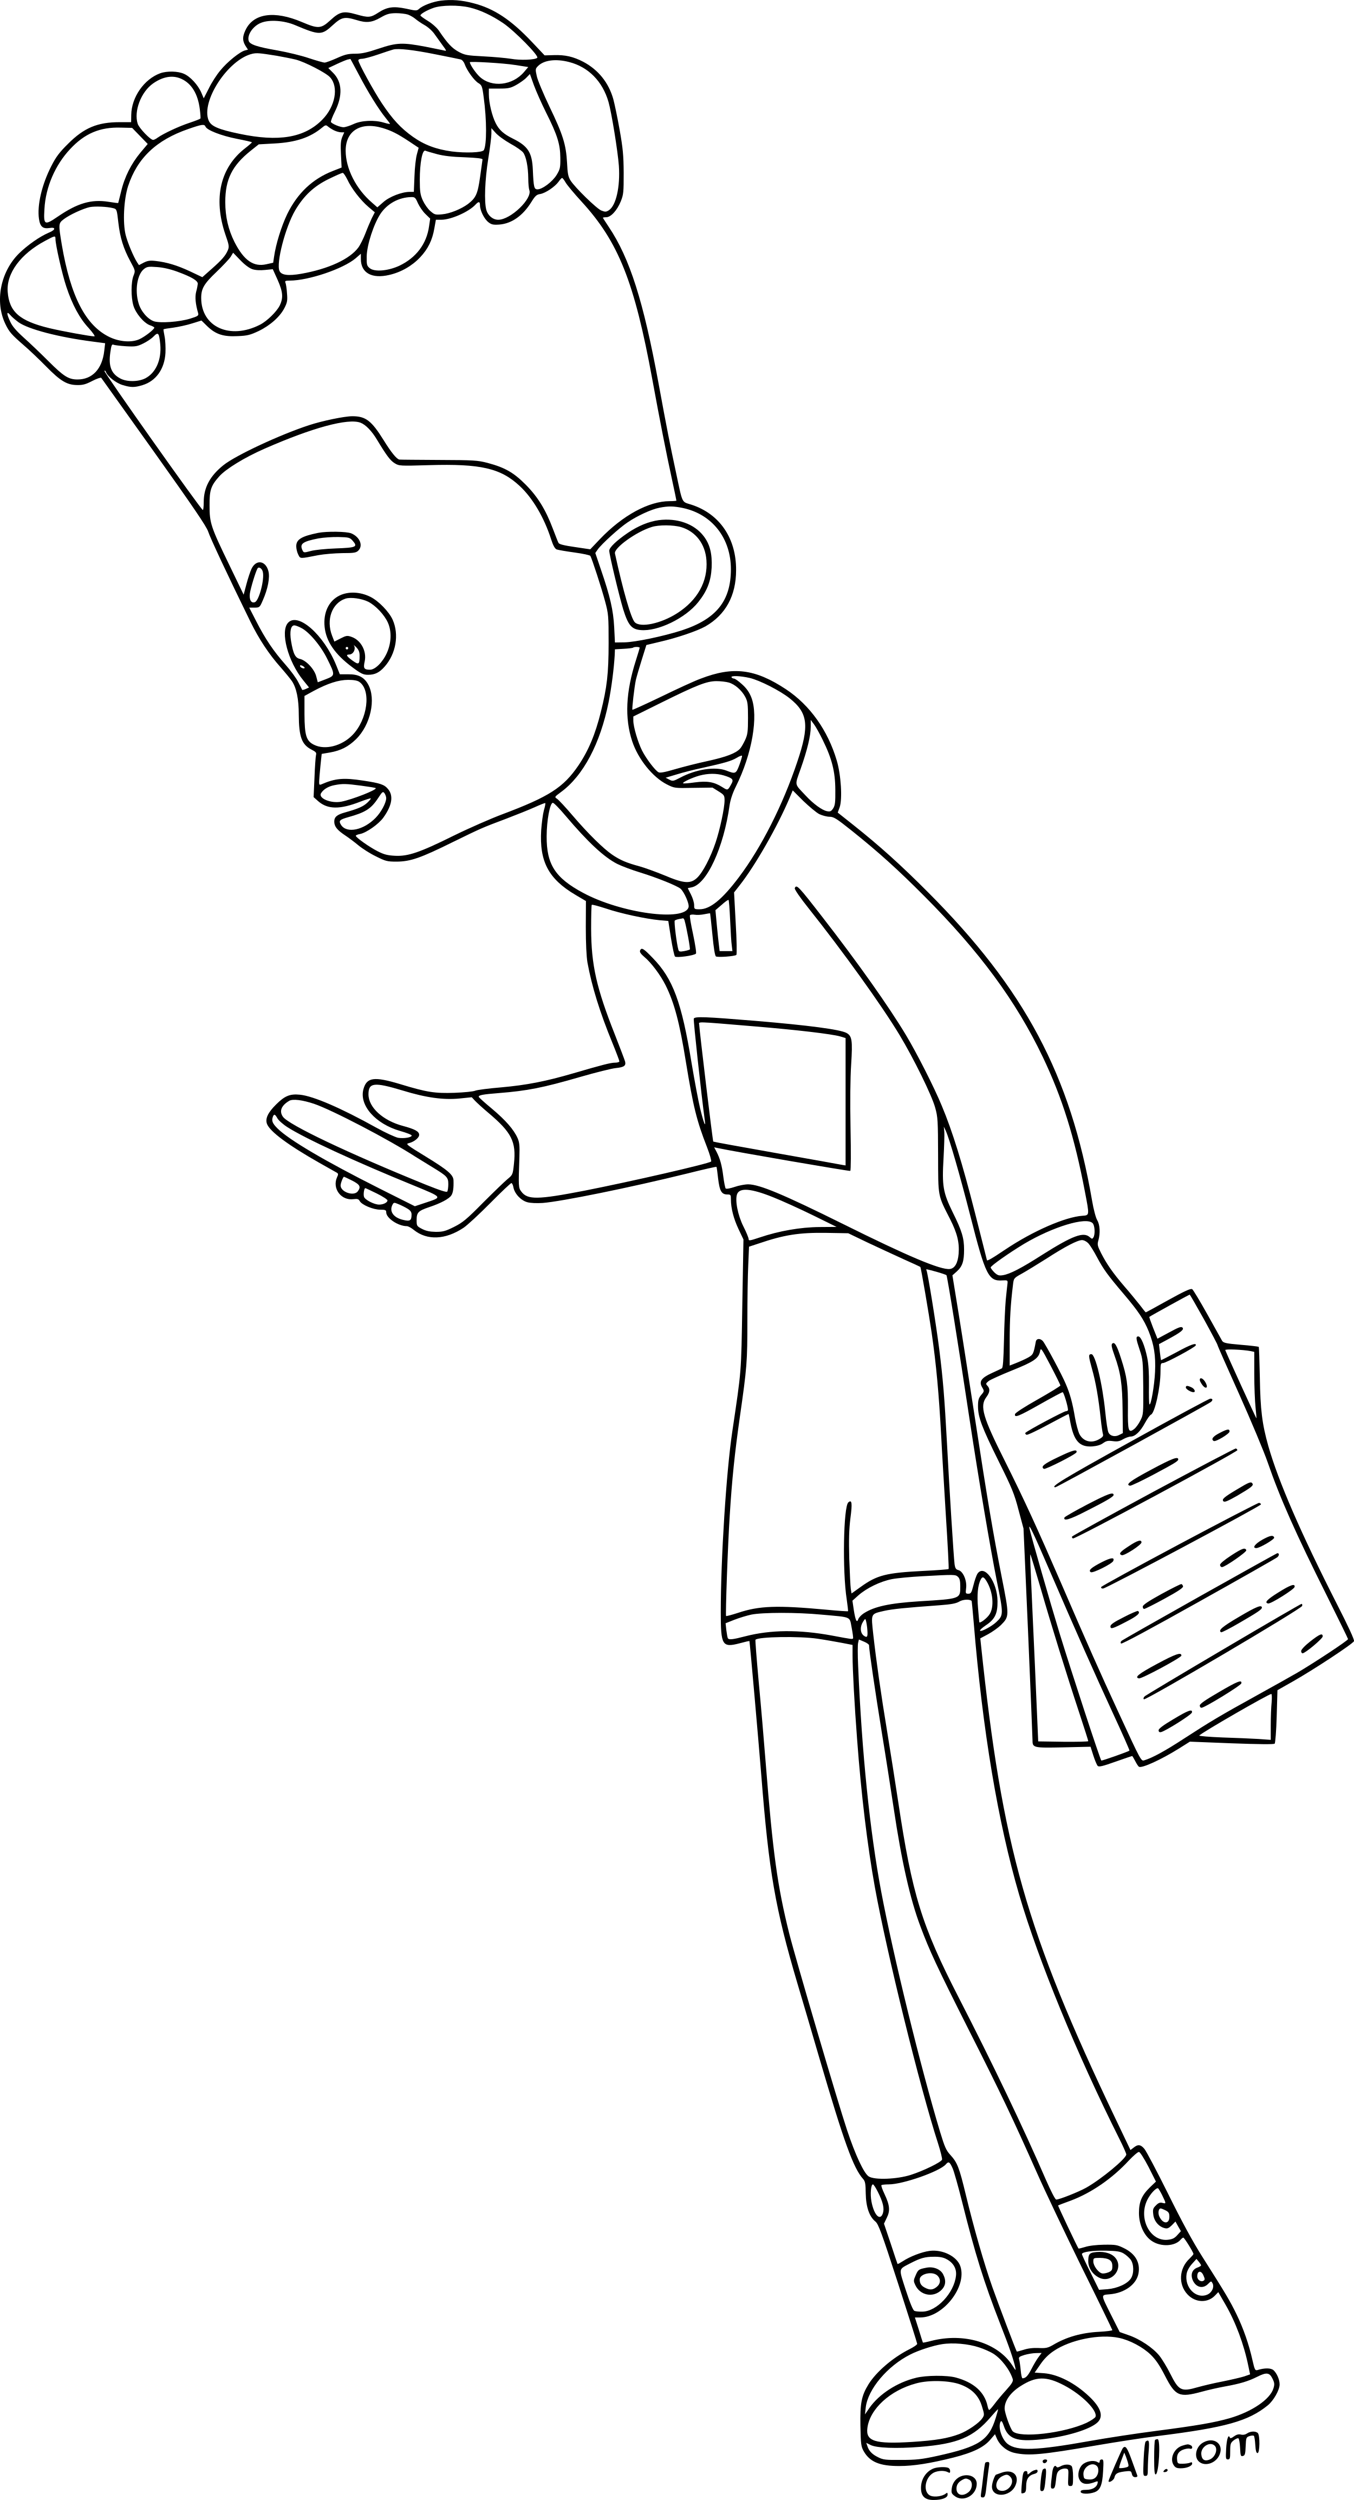 <?xml version="1.0" encoding="UTF-8"?>
<svg xmlns="http://www.w3.org/2000/svg" version="1.0" viewBox="0 0 1068.47 1972.384" preserveAspectRatio="xMidYMid meet">
  <g transform="translate(-31.23,1977.384) scale(0.1,-0.1)" fill="#000000" stroke="none">
    <path d="M3793 19769 c-65 -8 -144 -38 -175 -66 -16 -15 -24 -15 -99 2 -101 21 -150 15 -220 -30 -63 -41 -79 -42 -177 -14 -100 28 -129 21 -203 -47 -73 -67 -95 -69 -222 -15 -220 94 -386 70 -448 -64 -24 -51 -24 -82 0 -122 l20 -31 -23 -6 c-41 -10 -142 -92 -195 -158 -29 -34 -70 -98 -91 -142 l-40 -78 -19 45 c-26 60 -86 126 -136 148 -47 22 -134 24 -188 5 -127 -46 -227 -189 -229 -328 l-1 -58 -91 0 c-174 0 -280 -44 -406 -170 -68 -67 -96 -104 -132 -175 -76 -148 -114 -312 -98 -419 9 -61 31 -79 83 -71 52 9 49 -15 -6 -37 -69 -29 -168 -98 -235 -164 -147 -146 -192 -381 -107 -557 30 -62 47 -82 145 -167 41 -35 120 -110 175 -166 115 -117 165 -147 246 -148 45 -1 69 6 119 32 35 18 67 29 71 25 4 -5 191 -267 416 -583 311 -437 414 -588 428 -630 15 -48 158 -353 333 -710 67 -137 147 -258 238 -360 36 -41 77 -91 90 -110 36 -54 54 -141 54 -265 1 -175 23 -236 102 -276 33 -17 39 -24 34 -42 -3 -12 -9 -92 -12 -177 l-7 -155 36 -32 c75 -66 172 -67 335 -3 42 16 78 27 80 25 3 -2 -10 -18 -27 -34 -32 -30 -73 -48 -173 -76 -66 -18 -88 -36 -88 -73 0 -38 22 -66 83 -107 29 -19 77 -55 107 -80 30 -25 92 -65 138 -87 78 -39 89 -42 165 -42 109 1 187 28 442 154 227 111 229 112 423 185 78 30 179 70 223 90 44 20 82 35 84 33 3 -2 -2 -28 -11 -58 -8 -30 -17 -100 -21 -155 -15 -248 57 -385 270 -511 l83 -49 -1 -205 c0 -129 5 -233 13 -280 34 -187 98 -394 196 -632 31 -76 56 -142 56 -148 0 -5 -15 -10 -32 -10 -37 0 -102 -17 -328 -83 -222 -65 -372 -94 -573 -112 -97 -8 -189 -20 -204 -26 -15 -7 -89 -14 -164 -17 -156 -5 -217 4 -427 68 -209 63 -266 55 -292 -40 -34 -127 95 -273 290 -329 50 -14 91 -30 91 -36 0 -15 -60 -25 -106 -18 -22 4 -101 40 -175 81 -275 153 -494 248 -600 259 -79 8 -120 -8 -189 -77 -65 -64 -87 -112 -72 -153 23 -61 168 -168 411 -306 69 -39 132 -74 140 -79 12 -7 13 -14 2 -36 -40 -89 32 -186 130 -173 31 4 40 1 49 -15 16 -30 106 -68 162 -68 41 0 47 -3 47 -21 0 -46 95 -109 163 -109 10 0 35 -13 55 -30 105 -84 249 -78 392 17 30 20 125 108 211 195 86 87 161 158 167 158 5 0 13 -16 16 -35 10 -50 59 -102 109 -116 25 -7 75 -9 122 -6 146 11 688 121 1143 233 123 31 226 54 228 52 2 -2 8 -44 13 -92 12 -99 27 -126 73 -126 26 0 28 -3 28 -38 0 -70 21 -152 60 -235 l39 -82 -9 -515 c-9 -552 -6 -507 -79 -1000 -48 -321 -91 -1001 -91 -1425 0 -263 11 -282 149 -246 41 11 76 19 77 18 3 -3 72 -788 94 -1062 60 -761 109 -1045 285 -1640 31 -104 110 -372 175 -595 194 -662 267 -862 343 -947 17 -19 20 -38 21 -115 2 -106 28 -182 76 -221 24 -19 49 -87 179 -488 83 -256 151 -471 151 -477 0 -7 -28 -26 -62 -43 -131 -66 -261 -178 -322 -276 -56 -91 -67 -150 -64 -327 3 -148 5 -164 27 -203 48 -83 127 -116 282 -115 111 0 243 21 426 67 153 39 240 81 291 142 l36 42 16 -37 c25 -54 79 -98 140 -111 111 -24 218 -14 640 59 157 27 377 61 490 75 536 67 713 117 867 242 46 38 93 121 93 165 0 38 -22 88 -48 112 -21 18 -69 19 -127 1 -18 -5 -22 2 -39 77 -28 126 -72 252 -126 363 -51 105 -84 161 -268 451 -77 121 -165 283 -273 502 -88 177 -172 336 -186 352 -29 35 -51 38 -85 10 l-25 -19 -118 247 c-706 1480 -893 2137 -1061 3733 l-6 57 62 33 c33 18 78 50 100 71 68 69 68 71 6 385 -66 335 -111 599 -211 1253 -42 272 -98 636 -126 808 l-51 314 35 31 c44 40 57 80 57 172 0 91 -17 148 -90 295 -76 156 -85 206 -72 427 5 92 8 186 6 208 l-4 40 15 -31 c30 -66 110 -343 196 -679 118 -463 142 -511 252 -503 39 2 42 1 40 -22 -2 -14 -8 -72 -14 -130 -5 -58 -12 -202 -14 -320 -4 -160 -8 -217 -17 -222 -7 -4 -44 -21 -81 -38 -82 -38 -101 -66 -74 -112 17 -29 17 -31 -8 -60 -20 -24 -25 -40 -25 -89 0 -86 30 -165 163 -434 105 -211 124 -257 157 -385 l39 -145 36 -815 c19 -448 35 -832 35 -852 0 -64 3 -65 243 -60 l215 5 22 -69 c12 -38 28 -75 34 -82 10 -10 37 -4 141 33 71 25 130 45 132 45 1 0 12 -18 23 -39 11 -22 24 -42 30 -46 22 -14 173 55 313 142 l89 56 329 -13 c214 -8 334 -9 340 -3 5 5 13 103 16 216 l6 206 120 68 c163 92 476 298 484 319 4 11 -45 117 -135 293 -284 558 -462 968 -541 1246 -49 174 -63 285 -67 544 -3 129 -6 237 -9 239 -2 2 -65 10 -140 16 -118 10 -139 15 -149 32 -6 10 -58 104 -116 208 -58 104 -112 194 -120 199 -12 7 -60 -15 -190 -87 -95 -53 -174 -96 -176 -96 -2 0 -23 26 -47 58 -25 31 -79 98 -122 147 -91 106 -140 177 -184 263 -28 56 -31 67 -21 100 16 58 12 123 -9 159 -11 17 -29 84 -41 155 -170 990 -531 1668 -1295 2433 -212 213 -381 365 -586 528 l-126 100 15 41 c23 65 11 258 -23 371 -70 236 -211 435 -399 560 -245 162 -417 184 -676 84 -47 -17 -186 -81 -309 -141 -123 -59 -226 -106 -228 -104 -5 5 15 178 27 235 6 25 27 98 47 161 l36 115 101 24 c140 32 299 86 365 123 159 91 242 242 242 443 2 252 -130 445 -352 517 -80 26 -68 -1 -124 263 -44 205 -70 335 -136 695 -119 647 -227 987 -393 1234 -25 38 -46 70 -46 72 0 2 12 4 26 4 37 0 86 54 115 125 22 55 23 73 23 225 -1 139 -6 193 -32 340 -17 96 -40 205 -50 242 -37 131 -119 232 -238 295 -78 40 -142 55 -231 52 l-73 -2 -102 108 c-164 173 -296 261 -458 303 -92 25 -176 31 -257 21z m224 -54 c86 -20 178 -64 268 -125 91 -63 282 -257 267 -272 -17 -17 -135 -21 -208 -8 -38 6 -134 15 -214 19 -135 7 -150 10 -200 37 -51 28 -86 65 -153 164 -15 23 -54 58 -87 78 -33 20 -60 40 -60 44 0 12 50 41 104 60 64 22 197 23 283 3z m-486 -56 c19 -7 45 -22 59 -34 14 -12 47 -35 74 -50 28 -16 63 -48 80 -74 17 -24 46 -64 64 -89 25 -33 29 -42 15 -38 -10 3 -78 16 -151 31 -185 35 -228 33 -372 -15 -92 -31 -134 -40 -186 -40 -55 0 -80 -6 -144 -35 -43 -19 -86 -35 -96 -35 -11 0 -66 16 -124 35 -58 20 -170 47 -249 61 -161 28 -217 47 -226 75 -15 47 35 120 100 144 65 25 180 17 265 -19 195 -82 210 -82 300 1 68 62 92 67 185 39 79 -25 122 -20 190 19 50 29 70 34 121 35 34 0 76 -5 95 -11z m219 -314 c96 -19 185 -37 197 -40 12 -3 25 -18 32 -37 17 -49 76 -131 109 -150 26 -16 30 -24 41 -110 25 -181 25 -378 1 -419 -12 -19 -144 -24 -253 -10 -123 17 -215 51 -307 116 -94 67 -160 137 -245 265 -64 96 -185 317 -185 338 0 7 13 12 28 12 16 0 73 15 128 34 54 19 108 36 119 39 39 11 162 -3 335 -38z m-1255 -11 c50 -9 117 -22 150 -30 72 -18 241 -105 272 -140 70 -77 41 -232 -63 -336 -140 -141 -342 -175 -651 -110 -169 35 -225 60 -244 105 -64 151 155 484 346 527 33 7 54 6 190 -16z m650 -151 c71 -136 155 -271 211 -340 19 -23 34 -44 34 -46 0 -3 -21 1 -47 9 -76 23 -179 18 -241 -11 -30 -14 -65 -25 -79 -25 -26 0 -90 26 -99 41 -3 5 11 42 31 82 63 127 58 234 -14 306 l-38 38 66 31 c36 17 75 33 86 36 11 2 21 4 22 5 1 0 31 -56 68 -126z m1660 101 c151 -39 262 -152 309 -314 24 -83 74 -392 82 -505 11 -165 -22 -313 -79 -350 -22 -14 -29 -14 -60 -2 -38 16 -206 180 -242 236 -19 30 -24 55 -28 141 -8 143 -32 221 -138 441 -49 103 -95 212 -101 243 -12 53 -11 58 10 79 47 47 141 59 247 31z m-427 -23 l103 -16 -34 -40 c-91 -106 -253 -124 -348 -38 -32 29 -79 98 -79 116 0 8 266 -7 358 -22z m244 -376 c89 -177 111 -249 112 -356 1 -78 -2 -90 -29 -135 -33 -54 -113 -114 -151 -114 -27 0 -31 16 -37 155 -6 136 -38 186 -157 245 -73 36 -109 68 -136 122 -29 57 -54 161 -54 228 l0 45 83 0 c71 0 89 4 134 29 28 16 64 41 79 57 l28 29 31 -87 c18 -49 61 -146 97 -218z m-2877 266 c80 -37 129 -119 144 -238 5 -38 7 -71 5 -74 -2 -4 -41 -19 -86 -34 -85 -28 -202 -83 -250 -116 -14 -11 -31 -19 -37 -19 -22 0 -110 92 -122 127 -32 99 26 252 122 319 79 55 156 67 224 35z m189 -376 c11 -28 124 -72 246 -96 66 -13 120 -25 120 -28 -1 -4 -24 -24 -51 -45 -199 -153 -255 -397 -158 -683 29 -83 31 -95 19 -124 -18 -42 -46 -75 -130 -149 l-71 -63 -97 46 c-103 48 -183 72 -272 82 -44 5 -63 2 -93 -13 l-38 -20 -14 21 c-29 45 -75 154 -91 217 -24 97 -15 279 19 385 73 222 223 364 475 451 109 38 127 40 136 19z m1013 -29 c18 -9 43 -16 57 -16 l25 0 -16 -37 c-12 -30 -14 -61 -10 -139 l5 -102 -69 -27 c-161 -63 -279 -175 -360 -340 -46 -96 -90 -237 -104 -337 l-7 -47 -54 -12 c-101 -23 -177 30 -251 175 -49 98 -73 200 -73 316 0 179 54 287 200 404 l64 51 126 7 c166 9 279 46 374 125 25 21 31 22 45 10 9 -8 30 -22 48 -31z m384 18 c70 -21 116 -44 210 -106 l75 -50 -14 -52 c-8 -28 -17 -106 -19 -173 l-5 -123 -33 0 c-62 0 -160 -38 -208 -81 l-47 -41 -42 37 c-126 108 -208 269 -208 410 0 157 118 230 291 179z m-1914 -63 l61 -63 -58 -69 c-72 -87 -125 -191 -152 -306 -12 -48 -22 -89 -23 -91 -1 -1 -36 3 -78 10 -135 21 -243 -11 -397 -116 -107 -73 -115 -69 -107 59 9 172 85 348 204 474 114 122 234 173 398 168 l90 -2 62 -64z m2922 -60 c46 -25 92 -57 102 -71 23 -31 39 -111 40 -204 0 -39 4 -80 8 -91 27 -67 -147 -235 -245 -235 -42 0 -81 32 -94 78 -18 65 -11 238 15 402 14 85 25 175 25 199 l0 44 33 -37 c18 -21 70 -59 116 -85z m-579 -83 c52 -14 120 -22 218 -25 96 -4 142 -9 142 -17 -1 -6 -9 -68 -19 -137 -19 -136 -33 -166 -95 -214 -53 -40 -144 -77 -205 -82 -54 -5 -60 -3 -93 26 -20 17 -46 55 -59 83 -20 45 -24 69 -24 163 0 134 20 239 44 230 9 -4 50 -16 91 -27z m-707 -200 c32 -70 104 -163 166 -216 l51 -43 -24 -47 c-12 -26 -35 -79 -50 -119 -15 -39 -40 -90 -56 -112 -67 -91 -235 -169 -450 -207 -104 -18 -157 -11 -172 22 -28 61 46 346 124 479 69 116 147 189 263 246 55 27 105 49 112 49 6 0 22 -24 36 -52z m1724 -26 c12 -20 67 -86 123 -147 293 -319 418 -632 560 -1405 60 -327 109 -577 156 -793 19 -87 34 -160 34 -163 0 -2 -24 -4 -53 -4 -165 0 -371 -112 -550 -299 l-77 -81 -121 18 c-85 12 -124 22 -129 32 -5 8 -24 58 -44 110 -58 154 -120 254 -216 351 -96 96 -163 134 -301 171 -78 20 -107 22 -384 23 -165 1 -305 2 -311 3 -22 4 -64 56 -123 151 -97 156 -142 191 -248 191 -62 0 -237 -36 -343 -71 -229 -75 -576 -237 -673 -314 -107 -85 -157 -177 -157 -292 0 -35 -3 -63 -7 -63 -14 1 -785 1091 -777 1098 4 4 9 0 12 -8 12 -35 79 -88 132 -104 66 -20 93 -20 156 -1 107 32 175 127 182 255 2 42 -1 101 -7 130 -6 29 -10 55 -8 56 2 2 37 8 78 13 41 6 107 20 147 33 l74 23 47 -46 c66 -63 126 -83 240 -77 75 3 98 9 164 40 91 44 169 113 204 182 22 43 25 59 20 116 -2 36 -8 73 -12 83 -6 14 -1 17 33 17 149 0 424 93 522 177 l40 35 0 -42 c0 -109 86 -158 225 -125 92 21 179 71 243 139 62 66 96 135 112 229 l12 67 42 0 c78 0 219 63 271 120 25 27 35 25 35 -7 1 -41 33 -106 66 -132 24 -19 38 -22 85 -19 98 7 187 69 255 179 29 47 41 58 69 62 42 7 116 57 145 97 12 17 24 30 28 30 4 0 17 -17 29 -38z m-1167 -161 c12 -26 38 -65 59 -85 l38 -37 -9 -61 c-19 -138 -102 -248 -235 -311 -89 -41 -195 -50 -233 -19 -23 19 -25 27 -24 94 2 90 55 253 108 334 54 81 145 131 243 133 29 1 34 -4 53 -48z m-2402 -40 c25 -7 27 -11 38 -112 14 -121 40 -205 95 -307 40 -74 40 -74 25 -113 -20 -50 -21 -169 -1 -236 18 -61 82 -137 130 -155 19 -6 35 -15 35 -19 0 -14 -76 -73 -119 -92 -61 -27 -155 -20 -233 17 -189 90 -308 319 -378 729 -27 163 -27 169 15 201 47 36 152 84 206 96 44 8 137 4 187 -9z m-458 -242 c0 -46 53 -280 86 -378 47 -141 104 -248 176 -325 34 -38 53 -66 45 -66 -31 0 -256 41 -356 65 -234 57 -316 128 -328 287 -11 145 101 298 296 402 78 42 81 42 81 15z m1554 -239 c24 -8 61 -10 100 -6 l61 6 38 -84 c42 -95 46 -141 17 -202 -24 -49 -101 -124 -156 -152 -237 -121 -464 -18 -464 211 0 74 22 112 120 205 50 48 100 101 112 119 l20 33 56 -58 c35 -37 72 -64 96 -72z m-594 -19 c115 -42 165 -72 163 -97 -1 -10 -6 -39 -13 -63 -10 -41 -5 -96 16 -168 5 -19 -1 -24 -63 -43 -84 -26 -235 -37 -286 -21 -49 17 -103 79 -121 142 -31 103 -11 227 42 270 24 19 36 21 102 16 48 -3 105 -16 160 -36z m-1251 -400 c78 -55 314 -117 584 -152 l99 -13 -7 -60 c-16 -143 -94 -226 -211 -226 -71 0 -110 25 -229 144 -61 61 -148 144 -194 185 -59 53 -91 90 -107 125 -31 65 -31 90 -1 55 12 -15 42 -40 66 -58z m1118 -174 c11 -122 -35 -225 -118 -268 -55 -28 -144 -29 -196 -2 -73 38 -96 98 -80 207 8 57 12 66 26 60 9 -4 53 -9 99 -12 73 -4 88 -1 135 22 29 14 66 39 82 56 36 37 43 28 52 -63z m1580 -618 c40 -15 89 -65 130 -134 75 -124 105 -165 140 -186 34 -21 40 -22 271 -15 408 12 565 -24 716 -165 102 -95 192 -248 247 -419 16 -50 30 -75 44 -81 11 -4 74 -15 140 -24 66 -9 123 -21 126 -27 12 -20 89 -256 116 -358 27 -100 28 -115 28 -330 0 -241 -13 -350 -61 -542 -44 -178 -98 -306 -177 -423 -119 -175 -232 -247 -602 -386 -93 -35 -264 -110 -380 -167 -270 -134 -362 -165 -464 -160 -61 3 -88 10 -139 36 -67 34 -172 109 -172 122 0 4 15 11 34 14 50 10 147 78 184 130 68 95 81 172 36 225 -29 35 -61 46 -194 66 -157 24 -221 19 -333 -30 -18 -7 -19 -3 -13 71 4 43 9 100 12 125 l5 45 65 11 c85 15 144 45 205 104 115 112 161 318 96 434 -32 57 -78 80 -157 79 l-66 0 -28 70 c-98 242 -303 423 -381 336 -63 -69 0 -306 120 -453 l46 -57 -26 -12 c-14 -6 -26 -9 -28 -7 -1 2 -14 29 -30 59 -15 31 -61 94 -102 140 -93 105 -159 202 -231 343 l-55 107 41 0 c40 0 42 1 66 57 40 90 58 182 44 232 -22 83 -97 93 -133 17 -10 -21 -28 -75 -40 -121 l-22 -83 -112 232 c-148 305 -157 333 -157 471 -1 121 10 156 76 230 51 58 199 149 356 218 380 167 661 243 759 206z m2544 -673 c231 -49 379 -238 379 -483 0 -250 -115 -393 -386 -482 -145 -47 -371 -94 -454 -95 l-75 -1 -6 120 c-7 135 -32 243 -104 453 l-45 133 20 29 c31 43 168 168 234 212 76 52 189 104 252 116 71 14 111 13 185 -2z m-3315 -503 c15 -58 -29 -227 -62 -240 -29 -11 -46 18 -40 68 6 42 46 175 61 199 10 15 35 -1 41 -27z m303 -443 c62 -31 155 -141 205 -243 65 -130 64 -133 -11 -162 l-63 -24 -12 46 c-14 57 -80 127 -128 138 -38 8 -54 40 -71 142 -12 75 -2 123 26 123 9 0 33 -9 54 -20z m2671 -156 c0 -4 -13 -48 -29 -98 -81 -252 -90 -458 -30 -640 47 -142 162 -284 274 -341 60 -30 61 -30 210 -27 l150 2 48 -30 c44 -27 47 -33 47 -71 0 -59 -36 -229 -71 -333 -39 -116 -100 -234 -145 -277 -52 -50 -104 -47 -259 19 -66 27 -156 60 -200 72 -97 26 -149 48 -212 91 -70 48 -191 167 -309 305 -56 66 -113 127 -125 135 -22 15 -22 15 29 53 177 129 311 383 377 710 23 116 42 266 48 369 l2 48 69 4 c37 2 71 6 74 9 8 8 52 7 52 0z m-2644 -161 c-8 -8 -36 5 -36 17 0 7 6 7 21 0 11 -7 18 -14 15 -17z m3513 -78 c79 -19 237 -99 314 -160 146 -116 158 -215 60 -504 -114 -340 -283 -673 -459 -907 -133 -177 -228 -254 -311 -254 -42 0 -43 1 -43 33 0 19 -11 56 -25 83 -14 27 -25 50 -25 50 0 1 13 4 30 7 119 24 253 312 300 650 7 44 24 95 49 145 128 256 180 556 122 704 -16 40 -37 71 -73 103 -27 25 -56 45 -63 45 -8 0 -17 5 -20 10 -9 15 70 12 144 -5z m-3081 -31 c95 -66 65 -297 -54 -419 -84 -87 -217 -121 -304 -77 -61 30 -74 73 -75 241 l0 144 73 40 c110 59 196 87 272 87 43 0 73 -5 88 -16z m2915 -5 c47 -13 102 -60 130 -113 19 -36 22 -56 22 -166 0 -109 -3 -131 -23 -175 -13 -27 -30 -58 -40 -68 -33 -36 -108 -65 -254 -97 -80 -17 -197 -47 -259 -65 -78 -23 -118 -31 -130 -24 -27 14 -98 108 -130 171 -33 66 -69 188 -69 236 l0 33 220 109 c285 141 358 169 435 170 33 0 77 -5 98 -11z m742 -454 c72 -146 98 -248 99 -390 1 -102 -2 -125 -17 -149 -16 -24 -24 -27 -49 -22 -38 7 -109 59 -168 123 -91 97 -87 76 -40 210 53 150 80 263 80 332 l0 55 26 -35 c14 -19 45 -74 69 -124z m-658 -196 c-27 -71 -31 -73 -102 -45 -89 34 -240 11 -366 -56 -53 -28 -59 -29 -85 -15 l-29 15 87 26 c48 15 138 38 200 51 181 40 232 55 274 80 21 13 40 20 42 16 1 -5 -8 -37 -21 -72z m-123 -83 c69 -21 79 -32 61 -65 -30 -55 -29 -55 -73 -27 -65 41 -118 50 -217 37 -48 -7 -89 -10 -92 -7 -8 8 72 45 130 61 68 18 133 18 191 1z m-2860 -81 c60 -8 111 -16 113 -19 13 -13 -185 -90 -271 -107 -83 -16 -185 27 -160 67 18 30 57 54 104 63 65 13 93 12 214 -4z m3613 -224 c23 -11 60 -21 81 -21 34 0 54 -13 177 -111 210 -168 361 -304 570 -514 437 -438 725 -829 936 -1270 154 -323 251 -633 333 -1065 36 -187 36 -184 -19 -188 -136 -9 -391 -120 -609 -266 -113 -76 -146 -94 -146 -83 0 2 -43 171 -95 376 -98 385 -177 641 -261 841 -59 144 -200 421 -284 560 -134 223 -380 571 -656 926 -193 249 -207 264 -220 230 -3 -8 41 -73 109 -158 271 -340 579 -769 718 -1000 112 -186 255 -477 281 -573 21 -74 22 -103 23 -375 1 -334 -4 -311 95 -505 56 -111 74 -184 67 -273 -6 -73 -30 -115 -69 -120 -72 -9 -330 100 -843 355 -476 236 -659 312 -748 313 -26 0 -75 -9 -109 -21 -33 -11 -64 -17 -69 -12 -4 4 -13 47 -19 95 -11 88 -25 140 -55 198 l-17 32 29 -6 c136 -29 1038 -184 1045 -180 5 4 6 141 2 337 -4 210 -2 395 5 503 12 191 7 225 -38 249 -54 27 -292 59 -721 95 -389 32 -476 36 -483 17 -4 -12 59 -597 87 -802 10 -68 -10 -18 -37 95 -14 58 -44 218 -67 355 -79 483 -147 667 -307 831 -74 77 -89 85 -100 58 -4 -12 7 -27 35 -51 53 -44 126 -141 167 -223 68 -137 110 -293 160 -605 58 -353 84 -461 167 -673 22 -57 36 -107 32 -112 -18 -17 -638 -159 -999 -230 -372 -72 -450 -73 -499 -7 -23 30 -23 40 -15 272 3 89 0 117 -14 149 -30 68 -94 141 -202 232 -58 48 -105 90 -105 95 0 13 33 19 159 29 225 18 344 41 641 127 124 36 250 67 280 70 67 7 83 18 75 52 -4 14 -40 109 -80 211 -146 369 -187 549 -188 837 0 101 2 185 5 188 3 4 53 -10 112 -29 115 -39 310 -81 422 -92 l70 -6 21 -135 c12 -74 26 -140 32 -146 11 -11 149 7 165 23 5 5 -5 69 -22 151 -17 78 -29 146 -25 152 3 5 20 7 38 4 18 -3 52 -1 75 4 24 5 44 8 46 7 1 -2 9 -77 18 -167 10 -107 20 -168 28 -173 15 -9 149 1 161 12 5 4 3 117 -5 250 l-13 243 44 56 c123 156 299 465 393 687 l26 62 83 -83 c47 -45 103 -92 126 -104z m-3417 125 c-1 -37 -40 -110 -83 -154 -95 -98 -228 -126 -273 -57 -21 33 -13 42 54 61 137 38 182 66 238 151 34 52 38 55 51 38 7 -11 13 -28 13 -39z m1415 -138 c177 -209 304 -327 408 -380 34 -17 116 -48 182 -68 136 -42 291 -105 318 -128 28 -25 70 -119 63 -145 -29 -117 -535 -48 -833 113 -220 118 -288 224 -287 445 0 124 26 265 49 265 8 0 53 -46 100 -102z m1299 -825 c4 -87 9 -177 13 -200 l5 -43 -50 0 -51 0 -5 43 c-3 23 -11 95 -17 161 l-11 119 49 42 c26 24 51 41 54 39 4 -2 9 -74 13 -161z m-360 0 c16 -55 47 -225 42 -230 -3 -3 -23 -9 -45 -13 -33 -6 -41 -4 -45 9 -14 47 -36 225 -29 232 4 4 19 9 33 12 14 2 28 5 32 6 4 0 9 -7 12 -16z m566 -838 c323 -27 595 -59 662 -78 l43 -13 0 -503 0 -502 -25 4 c-14 3 -248 45 -520 93 -272 48 -497 89 -499 91 -5 3 -110 883 -111 921 0 27 -55 29 450 -13z m-2790 -505 c186 -57 321 -75 447 -63 l98 10 25 -27 c14 -15 61 -58 105 -95 185 -156 222 -228 203 -403 -9 -86 -10 -87 -51 -121 -23 -19 -110 -103 -193 -186 -131 -133 -161 -157 -229 -191 -68 -34 -88 -39 -144 -39 -48 1 -77 7 -108 23 -42 22 -43 24 -43 71 0 59 13 72 99 101 90 30 158 66 175 93 14 21 19 59 17 119 -2 43 -44 80 -219 187 -152 93 -161 100 -133 106 40 9 81 42 81 65 0 27 -32 45 -129 71 -157 42 -271 146 -271 249 0 93 44 98 270 30z m-699 -105 c139 -47 587 -280 804 -420 28 -17 86 -53 130 -80 115 -70 125 -80 125 -134 0 -25 -4 -51 -8 -58 -5 -8 -54 8 -167 53 -611 248 -1085 473 -1130 537 -31 44 -13 89 50 126 28 16 103 7 196 -24z m-289 -115 c9 -16 45 -48 80 -70 138 -88 533 -271 997 -460 230 -95 227 -90 88 -136 l-81 -27 -281 141 c-431 217 -711 382 -803 473 -41 41 -48 61 -36 93 9 23 17 20 36 -14z m588 -490 c63 -32 72 -49 46 -85 -31 -42 -136 -6 -136 46 0 18 20 69 27 69 2 0 30 -14 63 -30z m195 -102 c47 -23 85 -48 85 -55 0 -17 -33 -33 -66 -33 -39 0 -112 38 -119 61 -7 20 1 69 10 69 3 0 43 -19 90 -42z m3126 -29 c71 -28 214 -93 316 -143 l187 -92 -134 -1 c-152 -1 -321 -31 -472 -82 -78 -26 -88 -28 -88 -13 0 9 -18 54 -41 99 -45 90 -68 208 -50 256 20 52 110 45 282 -24z m-2883 -91 c23 -14 32 -27 32 -46 0 -49 -12 -56 -69 -42 -75 18 -109 68 -81 120 10 18 12 18 48 3 20 -8 52 -24 70 -35z m5406 -114 c18 -17 22 -90 6 -114 -8 -12 -11 -12 -28 3 -49 45 -136 12 -375 -139 -164 -105 -254 -152 -311 -161 -31 -5 -42 -1 -67 22 -16 16 -29 34 -29 39 0 13 144 114 263 186 227 135 490 215 541 164z m-1774 -154 c85 -40 213 -99 283 -131 70 -31 130 -59 132 -61 5 -5 68 -373 89 -518 37 -256 57 -477 76 -825 5 -104 22 -380 36 -613 15 -232 25 -425 22 -427 -3 -3 -92 -10 -199 -15 -294 -15 -365 -33 -493 -125 l-74 -53 -6 37 c-3 20 -8 126 -12 236 -4 152 -2 229 9 320 16 120 12 150 -16 126 -39 -32 -48 -542 -13 -766 7 -49 12 -92 10 -93 -1 -2 -78 3 -171 12 -391 36 -529 31 -697 -25 -49 -16 -91 -27 -94 -25 -6 6 14 573 29 796 17 276 39 489 79 770 57 398 60 438 60 767 0 164 3 362 7 439 l6 142 76 25 c200 68 317 87 531 84 l176 -3 154 -74z m1742 -7 c14 -16 44 -64 67 -108 52 -97 83 -140 214 -294 112 -132 156 -198 194 -291 42 -105 56 -192 50 -320 -5 -109 -33 -268 -44 -256 -4 3 -5 71 -4 150 1 98 -3 168 -14 220 -20 95 -49 166 -70 166 -21 0 -19 -17 11 -107 25 -74 26 -90 28 -293 1 -208 1 -217 -22 -262 -13 -27 -35 -57 -49 -68 -46 -36 -52 -18 -50 168 1 181 -7 242 -54 387 -33 105 -52 136 -70 118 -9 -9 -4 -31 19 -96 47 -130 61 -221 63 -427 l2 -183 -28 -14 c-33 -18 -71 -10 -85 18 -7 11 -18 85 -26 165 -22 219 -78 454 -109 454 -25 0 -24 -13 5 -118 29 -102 51 -227 69 -397 5 -49 13 -100 16 -112 6 -18 1 -26 -26 -42 -62 -38 -128 -21 -159 39 -10 21 -26 79 -35 131 -19 113 -38 184 -72 263 -30 73 -160 314 -181 339 -22 24 -51 22 -56 -5 -18 -97 -21 -102 -61 -125 -22 -12 -64 -31 -92 -42 l-53 -21 0 193 c0 173 7 291 26 444 6 52 6 53 71 89 36 20 122 73 192 117 150 97 247 147 282 147 15 0 36 -11 51 -27z m-1200 -223 c39 -11 75 -23 79 -27 7 -8 97 -570 184 -1148 70 -462 160 -995 213 -1262 54 -267 54 -272 -4 -327 -36 -34 -121 -79 -128 -68 -3 5 18 24 46 43 71 47 93 92 92 189 -1 154 -106 297 -159 217 -8 -13 -22 -53 -31 -90 -15 -59 -20 -67 -40 -67 -22 0 -23 3 -18 43 8 59 -23 133 -60 143 -20 5 -26 14 -31 47 -7 54 -41 592 -60 957 -20 365 -31 500 -61 740 -24 190 -91 607 -101 623 -6 10 -1 9 79 -13z m2111 -375 c59 -107 107 -198 107 -203 0 -5 77 -179 171 -388 93 -208 195 -451 225 -538 99 -286 219 -556 470 -1058 90 -181 164 -332 164 -336 0 -11 -269 -188 -400 -265 -52 -30 -198 -112 -325 -182 -286 -158 -358 -201 -568 -337 -150 -98 -249 -152 -314 -172 -26 -8 -25 -11 -205 379 -142 306 -253 557 -452 1018 -187 431 -288 652 -442 960 -177 352 -201 436 -149 507 29 39 32 66 9 91 -14 15 -13 18 10 37 14 11 97 48 183 83 170 68 211 95 222 149 7 34 8 33 84 -111 42 -80 77 -151 77 -156 0 -5 -80 -54 -177 -109 -107 -60 -179 -107 -181 -117 -6 -32 28 -18 198 78 92 52 172 95 178 95 8 0 42 -111 42 -140 0 -5 -7 -10 -16 -10 -17 0 -311 -157 -320 -171 -3 -5 1 -12 9 -15 8 -3 85 34 172 81 87 47 159 84 160 83 1 -2 8 -32 14 -68 28 -145 72 -194 172 -188 36 3 66 11 86 26 25 18 39 21 76 16 37 -5 53 -2 82 15 20 11 47 21 60 21 35 0 77 41 113 108 18 33 39 62 47 65 30 12 75 214 75 340 0 60 2 67 20 67 23 0 253 124 258 139 8 24 -39 8 -152 -54 -66 -35 -121 -64 -122 -62 -1 1 -5 30 -9 64 l-7 62 76 41 c101 55 124 75 109 90 -9 10 -33 1 -104 -38 l-93 -50 -34 85 c-18 46 -32 86 -30 87 7 7 313 175 318 176 3 0 53 -88 113 -195z m370 -251 l27 -6 0 -176 c0 -97 5 -215 10 -261 5 -47 8 -86 7 -87 -2 -3 -231 499 -246 538 -3 10 138 4 202 -8z m-1593 -1719 c222 -514 365 -835 501 -1130 76 -164 137 -301 134 -303 -7 -7 -218 -82 -222 -78 -10 10 -236 700 -330 1006 -73 239 -224 765 -237 825 -10 51 32 -37 154 -320z m-66 -151 c84 -291 202 -672 307 -990 38 -115 69 -213 69 -217 0 -4 -89 -6 -197 -5 l-198 3 -26 600 c-15 330 -30 663 -33 740 -4 77 -5 137 -3 135 3 -3 39 -122 81 -266z m-652 89 c13 -12 18 -31 18 -75 0 -99 3 -98 -327 -118 -233 -15 -352 -41 -435 -95 -20 -13 -39 -34 -43 -46 -11 -33 -22 -10 -35 71 l-11 75 48 43 c65 57 172 109 263 127 41 8 149 18 240 23 258 14 261 14 282 -5z m226 -35 c50 -83 61 -200 24 -259 -20 -33 -82 -79 -82 -62 -1 4 -5 55 -10 112 -9 101 -2 179 22 224 13 25 24 21 46 -15z m-119 -154 c2 -1 9 -78 17 -171 70 -854 192 -1579 359 -2149 154 -524 455 -1255 791 -1926 30 -59 54 -114 54 -122 0 -32 -197 -195 -316 -262 -61 -34 -212 -94 -237 -94 -8 0 -44 71 -82 158 -173 400 -422 920 -688 1437 -292 568 -367 812 -477 1545 -23 151 -61 394 -85 540 -52 315 -88 570 -111 774 -19 175 -23 165 87 191 65 14 158 24 436 44 93 7 130 14 155 29 28 17 80 20 97 6z m-1183 -109 c242 -22 219 -12 237 -103 8 -42 13 -80 11 -84 -5 -8 -8 -8 -167 22 -261 48 -483 46 -684 -6 -100 -26 -129 -29 -137 -15 -3 4 -8 33 -12 63 l-6 55 68 27 c38 15 98 33 134 41 88 18 358 19 556 0z m359 -101 c7 -71 3 -84 -22 -68 -29 18 -36 59 -18 99 10 19 21 35 25 35 4 0 11 -30 15 -66z m-391 -89 c55 -8 139 -23 188 -32 l88 -17 0 -85 c0 -106 15 -389 36 -661 32 -432 81 -838 140 -1165 94 -519 357 -1586 499 -2023 20 -63 34 -120 31 -127 -7 -20 -146 -88 -246 -120 -109 -35 -288 -42 -333 -12 -37 24 -105 168 -171 367 -71 213 -405 1348 -456 1550 -93 373 -129 634 -185 1340 -14 179 -39 471 -56 649 -16 178 -28 326 -25 328 24 24 348 29 490 8z m406 -51 c0 -37 49 -368 100 -684 33 -201 75 -473 95 -605 62 -416 129 -714 211 -931 71 -190 128 -313 378 -809 262 -518 349 -702 542 -1136 62 -140 221 -475 353 -744 133 -268 241 -491 241 -495 0 -4 -46 -10 -102 -13 -141 -7 -261 -41 -368 -105 -39 -22 -54 -26 -112 -23 -44 2 -85 -3 -118 -14 -28 -9 -53 -15 -54 -14 -7 10 -145 373 -193 509 -65 184 -146 466 -209 727 -52 216 -67 255 -122 315 -34 37 -45 63 -81 181 -154 512 -369 1387 -465 1897 -89 473 -153 1095 -182 1782 -4 86 -4 168 0 181 l6 26 40 -17 c22 -9 40 -22 40 -28z m3177 -451 c-4 -38 -7 -119 -7 -182 l0 -114 -97 7 c-54 3 -182 9 -285 12 -103 4 -185 11 -182 15 10 18 546 327 568 328 5 1 6 -29 3 -66z m-972 -3664 l59 -117 -48 -46 c-64 -63 -86 -113 -86 -202 0 -92 41 -181 102 -221 71 -48 183 -42 227 11 8 9 17 16 21 16 8 0 80 -116 80 -129 0 -4 -14 -20 -31 -37 -83 -77 -90 -203 -16 -282 62 -67 161 -70 219 -7 l24 25 56 -97 c81 -140 146 -314 181 -485 l14 -67 -46 -16 c-25 -8 -102 -26 -171 -40 -69 -13 -156 -34 -195 -45 -132 -38 -150 -29 -219 108 -24 48 -62 111 -84 139 -50 63 -156 134 -246 164 l-68 24 -63 125 c-89 178 -88 166 -14 173 116 10 209 78 225 163 16 85 -23 155 -111 199 -56 28 -67 30 -160 29 -60 -1 -120 -8 -150 -18 -27 -8 -50 -14 -52 -12 -7 7 -164 338 -161 340 1 1 48 19 103 39 161 61 325 174 455 315 36 38 72 69 80 68 8 0 41 -52 75 -117z m-1545 -13 c10 -22 44 -142 75 -266 102 -408 171 -630 299 -958 73 -185 108 -289 120 -347 6 -27 4 -26 -22 15 -116 181 -383 262 -642 195 -34 -9 -63 -15 -65 -13 -1 2 -16 47 -32 101 l-31 97 42 0 c180 0 370 242 317 403 -26 79 -141 136 -244 122 -61 -8 -156 -45 -210 -81 -22 -14 -40 -24 -42 -22 -1 2 -26 74 -54 161 l-53 157 22 46 c28 56 24 99 -18 188 -17 36 -28 67 -24 70 3 3 29 6 57 6 113 0 402 102 451 158 22 26 31 20 54 -32z m-591 -184 c42 -83 53 -132 40 -171 -22 -63 -70 -13 -90 94 -11 59 -4 135 12 135 5 0 22 -26 38 -58z m2244 -27 c33 -68 33 -69 2 -61 -19 5 -32 0 -51 -20 -23 -22 -26 -32 -21 -71 5 -51 43 -97 89 -108 22 -6 33 -1 57 22 l29 30 21 -38 22 -38 -28 -31 c-22 -25 -39 -33 -74 -37 -141 -16 -236 168 -163 315 23 46 65 92 83 92 4 0 19 -25 34 -55z m27 -120 c25 -13 30 -22 30 -51 0 -58 -49 -59 -78 0 -14 27 -8 66 9 66 6 0 23 -7 39 -15z m-331 -340 c19 -11 43 -33 55 -48 27 -37 28 -111 2 -150 -28 -42 -106 -77 -184 -84 l-67 -5 -67 136 c-38 75 -68 140 -68 146 0 17 84 29 190 27 84 -2 112 -6 139 -22z m-1399 -44 c56 -29 83 -77 76 -133 -15 -135 -152 -281 -265 -282 -25 -1 -54 2 -63 6 -11 5 -34 60 -68 164 -57 177 -60 161 35 211 79 41 116 52 185 52 45 1 76 -5 100 -18z m2010 -50 c0 -4 -13 -12 -30 -18 -40 -15 -54 -53 -36 -98 25 -58 80 -72 121 -31 25 25 25 25 36 5 15 -30 -6 -74 -42 -89 -88 -37 -181 56 -163 164 4 24 20 53 42 78 l36 40 18 -22 c10 -12 18 -25 18 -29z m20 -82 c11 -25 11 -32 0 -39 -21 -13 -50 7 -50 34 0 46 32 50 50 5z m-668 -490 c86 -18 189 -73 251 -133 41 -40 71 -85 113 -167 82 -160 112 -173 289 -125 50 14 131 32 180 41 123 22 189 42 258 77 74 37 97 34 121 -15 16 -33 17 -45 7 -77 -26 -86 -170 -184 -346 -235 -119 -34 -255 -58 -580 -100 -148 -19 -385 -55 -525 -80 -419 -75 -572 -80 -646 -23 -48 38 -79 138 -55 177 6 9 13 -1 25 -36 34 -101 100 -125 293 -105 197 20 391 79 448 136 47 47 24 116 -68 203 -112 106 -245 174 -356 183 l-74 5 45 65 c30 44 64 78 106 106 132 89 362 135 514 103z m-1104 -75 c40 -13 89 -35 110 -48 66 -41 133 -129 156 -202 5 -17 -6 -36 -51 -86 -32 -35 -74 -85 -93 -111 -19 -25 -38 -47 -42 -47 -3 0 -10 15 -13 33 -24 109 -109 185 -250 223 -69 19 -234 18 -314 -2 -149 -36 -292 -129 -368 -238 l-35 -51 6 55 c17 144 171 327 352 418 64 33 183 71 249 81 87 14 209 3 293 -25z m470 -76 c-14 -18 -39 -61 -56 -94 -28 -55 -46 -74 -71 -74 -5 0 -11 28 -14 63 -3 34 -9 72 -12 84 -6 19 -1 24 41 37 27 8 69 15 93 15 l43 1 -24 -32z m202 -224 c141 -74 265 -200 247 -248 -4 -9 -35 -30 -70 -47 -177 -82 -527 -123 -583 -67 -19 19 -64 145 -64 180 0 60 45 125 125 176 123 79 204 80 345 6z m-816 6 c89 -34 142 -88 167 -171 20 -64 20 -69 3 -94 -24 -37 -117 -101 -182 -125 -91 -34 -185 -50 -373 -62 -292 -18 -366 5 -352 110 19 150 179 297 385 352 101 28 267 23 352 -10z m276 -262 c-55 -178 -130 -227 -460 -300 -123 -27 -167 -32 -285 -32 -126 -1 -144 1 -185 22 -47 23 -72 50 -84 90 l-8 23 34 -17 c45 -24 206 -30 391 -15 298 24 422 77 557 235 30 35 56 63 58 62 1 -2 -7 -32 -18 -68z M2824 15570 c-133 -27 -174 -52 -174 -106 0 -19 7 -49 16 -66 17 -34 10 -33 159 -4 44 8 128 15 188 16 93 0 110 3 127 20 40 40 11 108 -56 136 -37 15 -191 17 -260 4z m272 -63 c41 -48 28 -54 -134 -60 -82 -3 -170 -12 -200 -21 -53 -14 -53 -14 -64 9 -22 49 4 67 127 91 39 7 110 12 158 11 83 -2 90 -4 113 -30z M2993 15076 c-86 -41 -131 -135 -119 -249 12 -114 81 -215 218 -317 70 -52 87 -60 125 -60 54 0 90 18 131 65 89 101 115 252 63 369 -28 63 -113 151 -178 182 -79 39 -171 43 -240 10z m226 -50 c58 -30 126 -102 154 -164 31 -69 28 -160 -8 -240 -33 -73 -92 -132 -133 -132 -47 0 -54 11 -42 65 18 81 -30 170 -106 195 -32 11 -41 9 -84 -13 l-49 -25 -18 46 c-49 127 -1 258 106 293 41 13 128 1 180 -25z m-69 -425 c0 -70 -6 -75 -56 -39 -47 34 -55 48 -26 48 34 0 56 48 35 76 -5 5 4 -3 20 -18 20 -21 27 -38 27 -67z m-90 59 c0 -5 -4 -10 -10 -10 -5 0 -10 5 -10 10 0 6 5 10 10 10 6 0 10 -4 10 -10z M5510 15670 c-78 -11 -160 -44 -243 -100 -91 -62 -147 -116 -147 -141 0 -31 78 -356 110 -462 39 -125 66 -158 137 -164 135 -13 354 93 455 220 71 89 100 165 106 272 5 109 -13 184 -63 249 -74 97 -209 145 -355 126z m178 -55 c115 -35 190 -133 199 -262 12 -166 -70 -315 -232 -418 -127 -81 -290 -116 -334 -70 -29 31 -91 244 -156 542 -10 43 167 171 290 209 56 18 171 17 233 -1z M9780 8886 c0 -7 10 -25 21 -40 30 -38 48 -19 23 23 -19 32 -44 42 -44 17z M9670 8827 c0 -13 40 -37 60 -37 20 0 9 27 -15 38 -34 16 -45 15 -45 -1z M9238 8402 c-532 -294 -644 -362 -597 -362 11 0 1202 653 1227 673 17 14 15 27 -5 26 -10 0 -291 -152 -625 -337z M9938 8469 c-55 -28 -71 -50 -48 -64 15 -9 125 57 125 75 0 23 -17 20 -77 -11z M9415 8005 c-352 -190 -641 -349 -643 -354 -2 -5 1 -12 7 -15 13 -9 1303 684 1298 697 -2 6 -7 12 -13 13 -5 1 -297 -152 -649 -341z M8663 8278 c-114 -54 -141 -76 -113 -93 12 -7 253 115 257 131 8 27 -30 17 -144 -38z M9399 8180 c-169 -90 -209 -120 -169 -128 8 -1 91 38 183 87 169 90 197 107 197 121 0 25 -47 8 -211 -80z M10077 8025 c-106 -63 -126 -80 -110 -96 9 -9 36 3 110 45 110 65 128 79 119 95 -11 18 -26 12 -119 -44z M8894 7905 c-98 -51 -180 -98 -182 -104 -10 -31 40 -17 170 50 159 80 218 115 218 128 0 26 -44 10 -206 -74z M9621 7592 c-338 -180 -617 -333 -619 -339 -2 -8 4 -13 15 -12 26 1 1248 652 1246 664 -1 6 -8 11 -15 12 -7 1 -289 -145 -627 -325z M10275 7627 c-59 -33 -84 -67 -49 -67 27 0 146 70 141 83 -7 22 -32 17 -92 -16z M9218 7574 c-68 -44 -80 -60 -54 -70 19 -7 156 81 156 101 0 25 -32 16 -102 -31z M10028 7502 c-55 -36 -88 -64 -88 -74 0 -10 7 -18 15 -18 24 0 197 120 192 133 -8 24 -33 15 -119 -41z M9783 7181 c-331 -186 -609 -344 -618 -351 -10 -8 -12 -17 -6 -23 6 -6 229 114 613 329 331 185 611 344 620 352 16 14 16 32 0 32 -4 -1 -278 -153 -609 -339z M9009 7450 c-86 -44 -111 -66 -89 -80 16 -10 168 66 177 88 13 31 -17 28 -88 -8z M9478 7198 c-107 -59 -148 -87 -148 -100 0 -10 5 -18 11 -18 7 0 79 36 161 81 105 57 148 86 146 97 -2 8 -7 17 -13 18 -5 2 -76 -34 -157 -78z M10400 7210 c-90 -56 -113 -81 -80 -87 21 -4 204 111 208 130 6 30 -31 18 -128 -43z M9970 6764 c-333 -196 -613 -364 -623 -372 -11 -10 -14 -19 -8 -25 12 -12 1245 714 1249 737 2 9 0 16 -5 16 -5 0 -281 -160 -613 -356z M10092 7019 c-138 -81 -168 -108 -144 -123 5 -3 71 31 148 76 138 80 174 104 174 118 0 26 -44 8 -178 -71z M9180 7015 c-76 -38 -105 -58 -105 -72 0 -25 15 -21 128 38 87 45 112 68 89 83 -4 2 -55 -19 -112 -49z M10651 6823 c-42 -33 -71 -64 -71 -75 0 -10 5 -18 11 -18 21 0 158 115 159 133 0 29 -24 19 -99 -40z M9440 6645 c-143 -77 -178 -105 -140 -113 22 -4 335 164 335 180 0 29 -46 13 -195 -67z M9928 6422 c-105 -61 -148 -91 -148 -104 0 -10 6 -18 13 -18 25 0 312 176 315 193 6 31 -30 17 -180 -71z M9570 6209 c-78 -46 -115 -74 -115 -86 0 -12 6 -17 18 -15 33 6 242 137 245 155 6 30 -29 18 -148 -54z M8940 2003 c-32 -6 -40 -19 -40 -69 0 -51 32 -102 82 -128 103 -56 208 79 125 162 -34 34 -99 47 -167 35z m128 -59 c16 -11 22 -25 22 -50 0 -30 -5 -37 -31 -48 -18 -7 -40 -11 -51 -8 -29 7 -68 60 -68 93 0 28 1 29 53 29 31 0 61 -6 75 -16z M7625 1883 c-63 -12 -67 -15 -86 -58 -19 -43 -19 -47 -3 -81 37 -78 135 -99 199 -43 40 35 46 78 20 129 -21 41 -76 63 -130 53z m85 -63 c28 -28 25 -64 -6 -89 -31 -25 -55 -26 -93 -6 -29 15 -41 33 -41 65 0 45 102 68 140 30z M10153 575 c-14 -10 -32 -13 -48 -9 -19 5 -35 0 -55 -14 -20 -15 -30 -18 -33 -9 -11 30 -25 -14 -29 -90 -4 -75 -3 -83 14 -83 16 0 18 9 18 64 0 58 3 67 27 86 14 11 31 19 37 17 6 -2 12 -35 14 -74 3 -64 5 -70 22 -66 16 4 20 16 22 76 3 68 4 72 30 81 15 5 31 6 35 2 4 -4 9 -36 11 -71 3 -47 8 -65 18 -65 18 0 20 140 2 158 -17 17 -59 15 -85 -3z M9427 523 c-4 -3 -7 -67 -7 -140 0 -103 3 -134 13 -131 25 9 39 278 14 278 -8 0 -17 -3 -20 -7z M9354 512 c-7 -4 -13 -60 -17 -139 -5 -127 -5 -133 14 -133 17 0 19 7 19 58 0 31 3 94 7 140 6 79 2 91 -23 74z M9808 504 c-60 -32 -77 -118 -31 -154 49 -38 132 -8 159 57 36 84 -43 144 -128 97z m90 -26 c27 -27 4 -91 -40 -109 -39 -16 -62 -2 -66 41 -6 58 68 106 106 68z M9644 479 c-66 -19 -104 -102 -70 -154 13 -20 25 -25 56 -25 47 0 90 18 90 38 0 10 -5 12 -17 6 -10 -4 -36 -8 -58 -8 -35 -1 -40 2 -43 23 -7 44 7 72 44 87 20 8 44 12 55 9 24 -8 27 20 3 29 -18 7 -20 7 -60 -5z M9172 458 c-10 -14 -112 -248 -112 -259 0 -18 41 6 46 27 8 33 22 41 80 49 49 6 52 5 58 -19 4 -18 13 -26 27 -26 13 0 19 5 16 13 -2 6 -22 60 -43 119 -38 105 -51 122 -72 96z m43 -121 c6 -23 4 -26 -30 -33 -20 -3 -38 -4 -41 -2 -2 3 6 31 18 63 l22 59 13 -31 c6 -17 15 -42 18 -56z M8540 355 c0 -8 6 -15 14 -15 8 0 16 7 20 15 4 10 -1 15 -14 15 -11 0 -20 -7 -20 -15z M8990 355 c0 -13 -4 -14 -21 -4 -30 15 -87 4 -115 -22 -29 -27 -41 -82 -25 -115 19 -42 61 -48 133 -19 13 5 15 2 11 -15 -8 -31 -42 -50 -90 -50 -32 0 -43 -4 -43 -15 0 -18 61 -21 109 -4 45 16 62 56 68 165 5 83 4 94 -11 94 -9 0 -16 -7 -16 -15z m-22 -37 c19 -19 14 -66 -9 -89 -14 -14 -30 -19 -57 -17 -34 3 -37 6 -40 37 -6 59 68 107 106 69z M8087 343 c-3 -5 -10 -53 -16 -108 -6 -55 -14 -115 -17 -133 -4 -27 -2 -32 14 -32 17 0 21 13 31 108 7 59 15 122 18 140 4 25 2 32 -10 32 -9 0 -18 -3 -20 -7z M8680 315 c-17 -9 -27 -10 -31 -3 -12 19 -28 -2 -33 -45 -15 -124 -15 -127 4 -127 14 0 19 12 25 65 5 54 11 68 30 81 13 9 34 14 47 12 22 -3 23 -7 20 -70 -3 -63 -2 -68 17 -68 19 0 21 6 21 73 0 43 -5 78 -12 85 -16 16 -57 15 -88 -3z M7680 299 c-61 -24 -100 -85 -100 -154 0 -65 31 -95 98 -95 68 0 112 17 112 42 0 17 -3 18 -15 8 -24 -20 -84 -29 -116 -18 -66 23 -52 145 22 184 33 16 82 18 110 4 16 -9 19 -7 19 9 0 10 -7 22 -16 25 -23 9 -85 6 -114 -5z M8543 292 c-6 -4 -14 -44 -18 -90 -7 -72 -6 -82 9 -82 18 0 22 17 31 113 5 65 2 74 -22 59z M9500 285 c-10 -12 -10 -15 3 -15 19 0 31 16 18 24 -5 3 -14 -1 -21 -9z M8470 283 c-8 -3 -23 -12 -32 -21 -16 -14 -18 -13 -18 2 0 11 -6 16 -17 14 -15 -3 -20 -19 -26 -87 -5 -46 -6 -85 -4 -87 2 -3 12 -2 21 2 12 4 16 19 16 55 0 54 20 84 65 95 14 3 25 12 25 20 0 15 -5 16 -30 7z M8215 265 c-22 -8 -41 -15 -42 -15 -10 -1 -33 -66 -33 -94 0 -92 147 -84 186 10 34 80 -23 131 -111 99z m69 -31 c45 -44 -19 -130 -83 -109 -44 14 -31 87 19 112 33 17 45 16 64 -3z M7904 240 c-43 -13 -75 -51 -81 -97 -5 -35 -2 -43 22 -61 68 -54 175 5 175 96 0 51 -55 80 -116 62z m57 -30 c30 -16 26 -73 -7 -99 -47 -37 -94 -22 -94 29 0 29 15 52 45 68 25 14 32 14 56 2z"></path>
  </g>
</svg>
